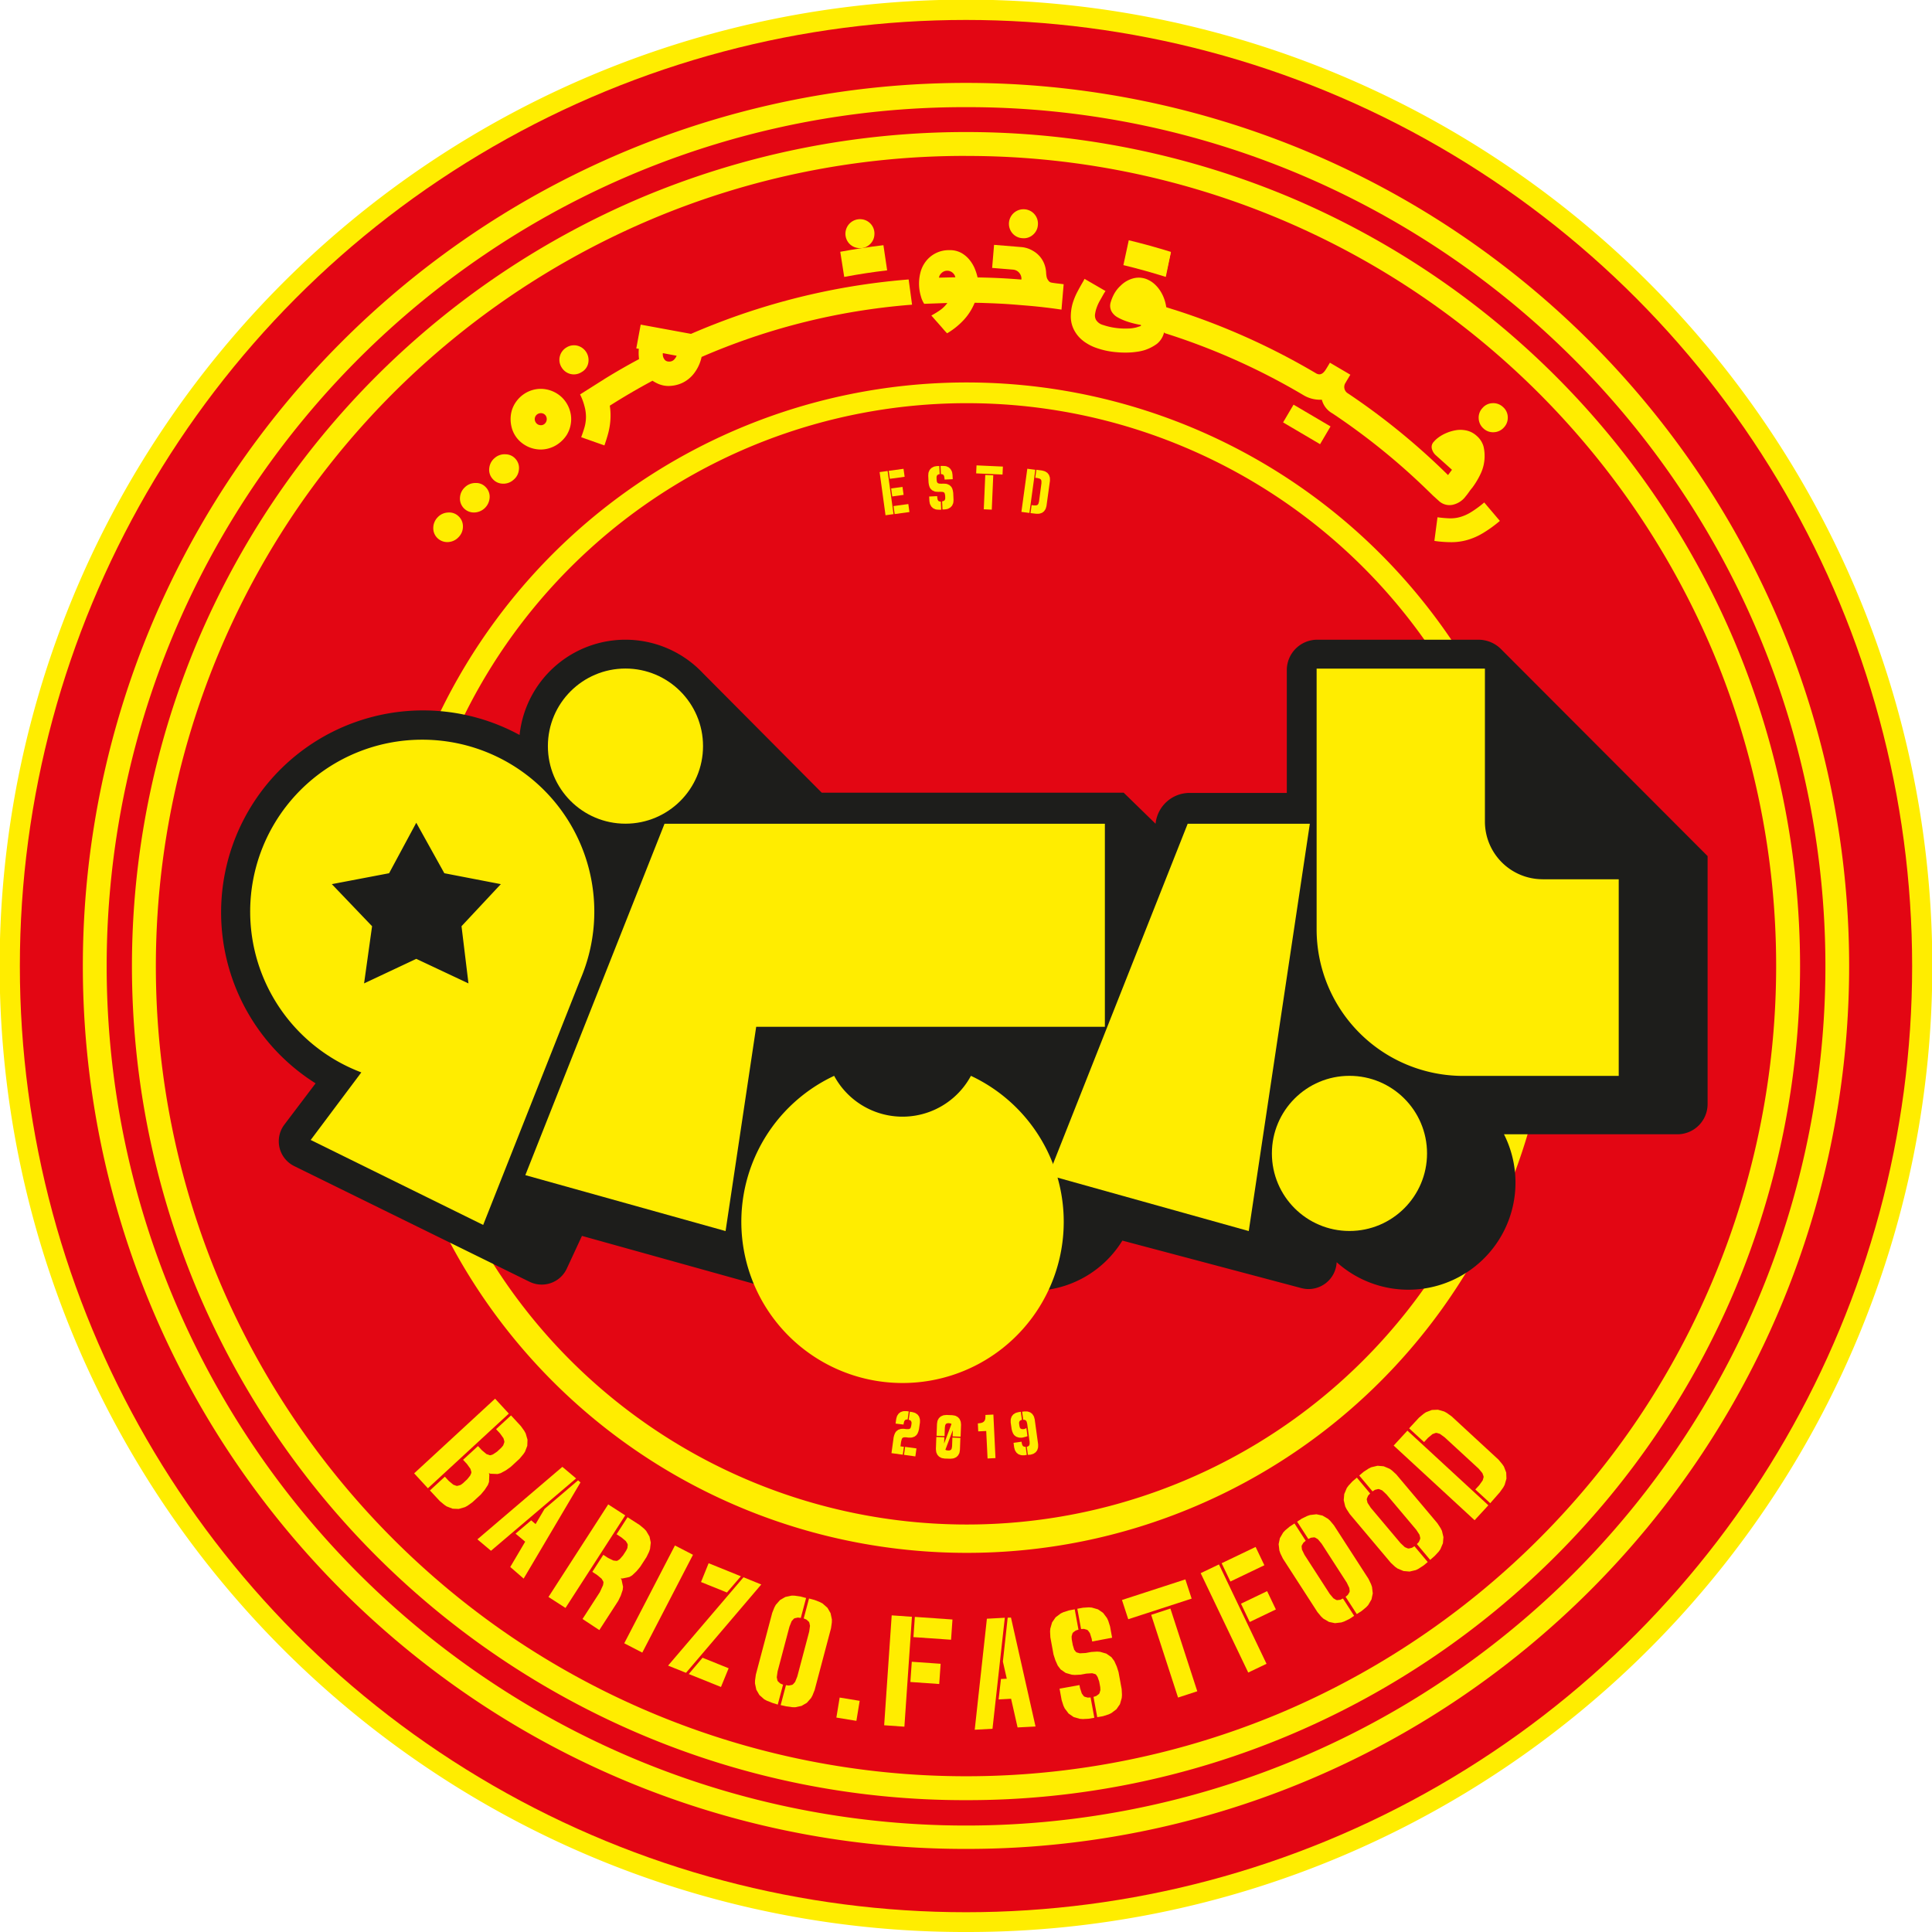 <svg xmlns="http://www.w3.org/2000/svg" width="160.72" height="160.72" viewBox="0 0 160.72 160.72">
  <g id="barizo-_new" data-name="barizo- new" transform="translate(-307.8 -298.2)">
    <g id="Group_49" data-name="Group 49" transform="translate(307.8 298.2)">
      <circle id="Ellipse_1" data-name="Ellipse 1" cx="78.708" cy="78.708" r="78.708" transform="translate(1.652 1.658)" fill="#e30613"/>
      <path id="Path_17712" data-name="Path 17712" d="M388.16,458.92a80.006,80.006,0,0,1-44.932-13.727,80.585,80.585,0,0,1-29.112-35.354,80.258,80.258,0,0,1,7.41-76.211,80.585,80.585,0,0,1,35.354-29.112,80.257,80.257,0,0,1,76.211,7.41A80.585,80.585,0,0,1,462.2,347.281a80.258,80.258,0,0,1-7.41,76.211A80.585,80.585,0,0,1,419.44,452.6,79.831,79.831,0,0,1,388.16,458.92Zm0-157.416a76.664,76.664,0,0,0-43.081,13.161,77.282,77.282,0,0,0-27.925,33.9,76.934,76.934,0,0,0,7.106,73.074,77.315,77.315,0,0,0,33.9,27.919,76.934,76.934,0,0,0,73.074-7.106,77.314,77.314,0,0,0,27.919-33.9,76.934,76.934,0,0,0-7.106-73.074,77.314,77.314,0,0,0-33.9-27.919A76.5,76.5,0,0,0,388.16,301.5Z" transform="translate(-307.8 -298.2)" fill="#ffed00"/>
    </g>
    <g id="Group_50" data-name="Group 50" transform="translate(309.452 299.859)">
      <circle id="Ellipse_2" data-name="Ellipse 2" cx="78.708" cy="78.708" r="78.708" transform="translate(0 0)" fill="#e30613"/>
    </g>
    <g id="Group_51" data-name="Group 51" transform="translate(339.347 329.753)">
      <path id="Path_17713" data-name="Path 17713" d="M864.513,903.827a48.682,48.682,0,1,1,19-3.839A48.487,48.487,0,0,1,864.513,903.827Zm0-95.64a46.641,46.641,0,1,0,18.224,3.677A46.513,46.513,0,0,0,864.513,808.188Z" transform="translate(-815.7 -806.2)" fill="#ffed00"/>
    </g>
    <g id="Group_67" data-name="Group 67" transform="translate(342.253 414.554)">
      <g id="Group_52" data-name="Group 52" transform="translate(0)">
        <path id="Path_17714" data-name="Path 17714" d="M862.5,2177.711l6.733-6.211,1.143,1.242-6.733,6.211Zm1.311,1.422,1.242-1.143.329.354.373.311.255.093.087.006.261-.074.2-.143.354-.329.248-.311.093-.211.006-.087-.075-.261-.286-.4-.329-.354,1.242-1.143.329.354.373.311.255.093.087.006.2-.068.342-.23.354-.329.155-.186.093-.255.006-.087-.075-.261-.286-.4-.329-.354,1.242-1.143.82.888.286.4.118.217.149.516-.019.509-.193.5-.137.2-.311.373-.733.677-.4.286-.435.236-.261.074-.6-.025-.124-.05.037.13-.025.6-.093.255-.273.416-.311.373-.708.652-.4.286-.217.118-.516.149-.509-.019-.5-.193-.2-.137-.373-.311Z" transform="translate(-862.5 -2171.5)" fill="#ffed00"/>
      </g>
      <g id="Group_53" data-name="Group 53" transform="translate(5.261 5.671)">
        <path id="Path_17715" data-name="Path 17715" d="M947.2,2268.831l7.068-6.031,1.143.963-7.081,6.019Zm2.733,2.3,1.242-2.105-.8-.671,1.3-1.105.366.311.745-1.261,2.789-2.379.2.174-4.727,8Z" transform="translate(-947.2 -2262.8)" fill="#ffed00"/>
      </g>
      <g id="Group_54" data-name="Group 54" transform="translate(11.174 8.795)">
        <path id="Path_17716" data-name="Path 17716" d="M1042.4,2320.8l4.969-7.7,1.416.913-4.969,7.7Zm2.832,1.832,1.441-2.23.267-.584.037-.224-.019-.081-.137-.23-.373-.311-.4-.261.913-1.416.4.261.435.211.267.031.081-.019.18-.118.273-.311.261-.4.106-.217.031-.267-.019-.081-.137-.23-.373-.311-.4-.261.913-1.416,1.012.652.373.311.168.18.273.466.106.5-.062.534-.081.236-.211.435-.522.807-.311.373-.36.342-.23.136-.584.125-.137-.012.068.118.124.584-.031.267-.161.472-.211.435-1.571,2.428Z" transform="translate(-1042.4 -2313.1)" fill="#ffed00"/>
      </g>
      <g id="Group_55" data-name="Group 55" transform="translate(17.478 12.211)">
        <path id="Path_17717" data-name="Path 17717" d="M1143.9,2376.237l4.217-8.137,1.5.776-4.217,8.137Z" transform="translate(-1143.9 -2368.1)" fill="#ffed00"/>
      </g>
      <g id="Group_56" data-name="Group 56" transform="translate(21.124 13.683)">
        <path id="Path_17718" data-name="Path 17718" d="M1202.6,2400.322l6.273-7.348,1.478.6-6.261,7.348Zm1.72.7,1.149-1.354,2.168.876L1207,2402.1Zm1.019-7.652.634-1.565,2.683,1.087-1.161,1.348Z" transform="translate(-1202.6 -2391.8)" fill="#ffed00"/>
      </g>
      <g id="Group_57" data-name="Group 57" transform="translate(28.348 16.379)">
        <path id="Path_17719" data-name="Path 17719" d="M1320.341,2444.125l-.453-.18-.217-.118-.4-.354-.255-.441-.112-.528.006-.249.068-.485,1.36-5.13.18-.453.118-.217.354-.4.441-.255.528-.112.248.006.484.069.466.124-.441,1.658-.242-.031-.267.056-.075.043-.18.205-.18.453-.988,3.727-.068.484.056.267.043.075.2.18.224.093-.441,1.658Zm.7.186.441-1.658.242.031.267-.056.075-.043.18-.205.18-.453.988-3.727.068-.484-.056-.267-.043-.075-.2-.18-.224-.093.441-1.658.466.124.453.18.217.118.4.354.255.441.112.528-.006.249-.068.484-1.36,5.131-.18.453-.118.218-.354.4-.441.255-.528.112-.248-.006-.484-.068Z" transform="translate(-1318.9 -2435.2)" fill="#ffed00"/>
      </g>
      <g id="Group_58" data-name="Group 58" transform="translate(35.124 24.863)">
        <path id="Path_17720" data-name="Path 17720" d="M1428,2573.465l.273-1.665,1.665.273-.273,1.665Z" transform="translate(-1428 -2571.8)" fill="#ffed00"/>
      </g>
      <g id="Group_59" data-name="Group 59" transform="translate(39.099 18.025)">
        <path id="Path_17721" data-name="Path 17721" d="M1492,2470.843l.627-9.143,1.683.118-.627,9.143Zm2.18-3.6.118-1.683,2.4.168-.118,1.683Zm.255-3.733.118-1.683,3.13.218-.118,1.683Z" transform="translate(-1492 -2461.7)" fill="#ffed00"/>
      </g>
      <g id="Group_60" data-name="Group 60" transform="translate(46.633 18.205)">
        <path id="Path_17722" data-name="Path 17722" d="M1613.3,2473.936l1.012-9.236,1.491-.081-1.025,9.236Zm3.565-.192-.54-2.385-1.037.056.193-1.7.484-.025-.323-1.428.4-3.646.273-.012,2.043,9.062Z" transform="translate(-1613.3 -2464.6)" fill="#ffed00"/>
      </g>
      <g id="Group_61" data-name="Group 61" transform="translate(52.894 17.36)">
        <path id="Path_17723" data-name="Path 17723" d="M1718.031,2460.137l-.311-1.689.23-.075.217-.161.05-.068.075-.261-.012-.242-.087-.472-.13-.373-.124-.192-.068-.05-.261-.074-.484.031-.472.087-.484.025-.249-.019-.515-.149-.422-.292-.242-.323-.2-.453-.149-.466-.261-1.422-.025-.484.019-.249.149-.515.292-.422.428-.323.224-.105.466-.149.472-.087.311,1.689-.23.074-.217.162-.05.068-.074.261.012.242.087.472.118.391.137.174.068.05.261.074.484-.025.472-.087.484-.031.248.019.516.149.422.292.242.323.205.454.149.466.261,1.422.025.484-.019.249-.149.516-.292.422-.428.323-.224.106-.466.149Zm-.714.13-.484.025-.248-.019-.516-.149-.422-.292-.323-.428-.106-.224-.149-.466-.174-.95,1.658-.3.043.236.149.466.161.217.068.05.261.074.242-.012.311,1.689Zm.292-6.429-.043-.236-.149-.466-.161-.218-.068-.05-.261-.075-.242.012-.311-1.689.472-.087.484-.031.249.019.516.149.422.292.323.429.105.224.149.466.174.95Z" transform="translate(-1714.1 -2451)" fill="#ffed00"/>
      </g>
      <g id="Group_62" data-name="Group 62" transform="translate(58.882 15.031)">
        <path id="Path_17724" data-name="Path 17724" d="M1811.022,2416.816l-.522-1.6,5.273-1.714.522,1.6Zm4.143,6.516-2.236-6.882,1.6-.522,2.236,6.882Z" transform="translate(-1810.5 -2413.5)" fill="#ffed00"/>
      </g>
      <g id="Group_63" data-name="Group 63" transform="translate(65.428 12.335)">
        <path id="Path_17725" data-name="Path 17725" d="M1919.857,2380.547l-3.956-8.267,1.522-.727,3.956,8.267Zm-1.484-7.572-.727-1.522,2.826-1.354.727,1.522Zm1.609,3.366-.727-1.522,2.174-1.043.727,1.522Z" transform="translate(-1915.9 -2370.1)" fill="#ffed00"/>
      </g>
      <g id="Group_64" data-name="Group 64" transform="translate(71.913 9.621)">
        <path id="Path_17726" data-name="Path 17726" d="M2026.194,2335.1l-.435.211-.236.081-.534.062-.5-.105-.466-.273-.18-.168-.311-.373-2.876-4.453-.211-.435-.081-.236-.062-.534.105-.5.273-.466.168-.18.373-.311.4-.261.932,1.441-.186.155-.137.23-.019.081.031.267.211.435,2.093,3.242.311.373.23.136.081.019.267-.031.217-.106.932,1.441Zm.609-.4-.932-1.441.186-.155.137-.23.019-.081-.031-.267-.211-.441-2.093-3.242-.311-.373-.23-.136-.081-.019-.267.031-.217.105-.932-1.441.4-.261.435-.211.236-.081.534-.062.5.106.466.273.18.168.311.373,2.876,4.454.211.441.081.236.062.534-.106.5-.273.466-.168.18-.373.311Z" transform="translate(-2020.3 -2326.4)" fill="#ffed00"/>
      </g>
      <g id="Group_65" data-name="Group 65" transform="translate(77.335 5.578)">
        <path id="Path_17727" data-name="Path 17727" d="M2114.233,2269.6l-.41.267-.224.112-.522.124-.509-.043-.5-.211-.2-.143-.354-.329-3.416-4.056-.267-.41-.112-.224-.124-.522.043-.509.211-.5.143-.2.329-.354.366-.311,1.105,1.317-.168.18-.105.249-.006.087.062.261.267.41,2.484,2.95.354.329.249.106.087.006.261-.062.2-.13,1.106,1.317Zm.553-.466-1.105-1.317.167-.18.106-.248.006-.087-.062-.261-.267-.41-2.484-2.95-.354-.329-.249-.105-.087-.006-.261.062-.205.13-1.106-1.317.366-.311.41-.267.224-.112.521-.124.51.043.5.211.2.143.354.329,3.416,4.056.267.41.112.223.124.522-.043.509-.211.5-.143.2-.329.354Z" transform="translate(-2107.6 -2261.3)" fill="#ffed00"/>
      </g>
      <g id="Group_66" data-name="Group 66" transform="translate(81.484 0.925)">
        <path id="Path_17728" data-name="Path 17728" d="M2181.133,2195.586l-6.733-6.211,1.143-1.242,6.733,6.211Zm1.3-1.416-1.242-1.143.329-.354.286-.4.075-.261-.006-.087-.093-.255-.311-.373-2.838-2.615-.4-.286-.261-.074-.087.006-.255.093-.373.31-.329.354-1.242-1.143.82-.888.373-.311.2-.137.5-.193.509-.019.516.149.217.118.4.286,3.9,3.6.311.373.137.2.193.5.019.509-.149.516-.118.217-.286.4Z" transform="translate(-2174.4 -2186.4)" fill="#ffed00"/>
      </g>
    </g>
    <g id="Group_72" data-name="Group 72" transform="translate(380.974 336.914)">
      <g id="Group_68" data-name="Group 68" transform="translate(0 0.286)">
        <path id="Path_17729" data-name="Path 17729" d="M1486.391,929.963l-.491-3.59.665-.093.491,3.59Zm.36-3.031-.093-.665,1.23-.168.093.665Zm.2,1.466-.093-.665.944-.13.093.665Zm.2,1.466-.093-.665,1.23-.168.093.665Z" transform="translate(-1485.9 -926.1)" fill="#ffed00"/>
      </g>
      <g id="Group_69" data-name="Group 69" transform="translate(4.05 0.043)">
        <path id="Path_17730" data-name="Path 17730" d="M1552.28,925.827l-.031-.677.093-.019.093-.05.025-.025.043-.1.006-.093-.006-.193-.031-.155-.037-.081-.025-.025-.1-.043-.193-.012-.193.006-.193-.012-.1-.019-.193-.087-.149-.137-.081-.137-.056-.186-.031-.193-.025-.571.012-.193.019-.1.087-.193.137-.149.186-.106.093-.031.193-.031.193-.006.031.677-.093.019-.093.05-.025.025-.044.1-.006.093.006.193.025.162.043.075.025.025.1.043.193.012.192-.006.193.012.1.019.193.087.149.137.081.137.056.186.031.193.025.571-.012.193-.019.1-.087.193-.137.149-.186.106-.093.031-.193.031Zm-.286.019-.193-.012-.1-.019-.193-.087-.149-.137-.106-.186-.031-.093-.031-.186-.019-.379.665-.031.006.093.031.193.05.093.025.025.1.043.093.006.031.677Zm.46-2.509-.006-.093-.031-.193-.05-.093-.025-.025-.1-.043-.093-.006-.031-.677.193-.006.193.012.1.019.192.087.149.137.106.186.031.093.031.193.019.379Z" transform="translate(-1551.1 -922.2)" fill="#ffed00"/>
      </g>
      <g id="Group_70" data-name="Group 70" transform="translate(8.031 0)">
        <path id="Path_17731" data-name="Path 17731" d="M1615.2,922.165l.031-.665,2.193.1-.031.665Zm.634,2.988.124-2.857.665.031-.124,2.857Z" transform="translate(-1615.2 -921.5)" fill="#ffed00"/>
      </g>
      <g id="Group_71" data-name="Group 71" transform="translate(11.795 0.28)">
        <path id="Path_17732" data-name="Path 17732" d="M1675.8,929.59l.491-3.59.665.087-.491,3.59Zm.758.1.093-.665.186.025h.193l.1-.037.025-.019.062-.087.05-.186.2-1.516v-.193l-.037-.1-.019-.025-.087-.062-.186-.05-.186-.025.093-.665.472.062.186.05.093.037.174.118.124.161.068.2.012.1v.193l-.286,2.081-.05.186-.037.093-.118.174-.161.124-.2.068-.1.012h-.193Z" transform="translate(-1675.8 -926)" fill="#ffed00"/>
      </g>
    </g>
    <g id="Group_77" data-name="Group 77" transform="translate(381.961 415.585)">
      <g id="Group_73" data-name="Group 73" transform="translate(0)">
        <path id="Path_17733" data-name="Path 17733" d="M1501.8,2191.6l.18-1.323.05-.186.075-.18.093-.13.162-.124.2-.068.1-.012h.193l.186.025h.193l.1-.037.025-.019.044-.074.043-.155.025-.186v-.093l-.037-.1-.019-.025-.087-.062-.093-.025.093-.671.186.025.186.05.093.037.174.118.124.161.068.205.012.1v.193l-.081.565-.05.186-.074.18-.093.13-.161.124-.205.068-.1.012h-.193l-.186-.025h-.192l-.1.037-.025.019-.05.074-.062.242-.05.379.286.037-.093.658Zm.342-2.459.05-.379.05-.187.037-.093.118-.174.161-.124.2-.068.1-.012h.193l.186.025-.093.671h-.093l-.1.037-.025.019-.062.087-.05.186-.012.093Zm.7,2.6.093-.665.944.131-.093.665Z" transform="translate(-1501.8 -2188.1)" fill="#ffed00"/>
      </g>
      <g id="Group_74" data-name="Group 74" transform="translate(3.696 0.323)">
        <path id="Path_17734" data-name="Path 17734" d="M1562.033,2196.927l-.193-.031-.093-.025-.186-.106-.137-.149-.087-.192-.019-.1-.019-.192.037-1,.665.025-.019.522.615-1.627-.068-.043-.093-.019-.093-.006-.093.006-.1.043-.025.025-.05.093-.031.193-.025.714-.665-.025.037-1,.031-.193.025-.093.106-.186.149-.136.193-.087.093-.019.192-.019.478.019.193.031.093.025.186.106.136.149.087.193.019.093.019.192-.037,1-.665-.025.019-.521-.621,1.633.074.037.093.019.093.006.093-.006.1-.044.025-.025.05-.093.031-.193.025-.714.665.025-.037,1-.031.193-.025.093-.106.186-.149.137-.193.087-.093.019-.192.019Z" transform="translate(-1561.3 -2193.3)" fill="#ffed00"/>
      </g>
      <g id="Group_75" data-name="Group 75" transform="translate(7.186 0.292)">
        <path id="Path_17735" data-name="Path 17735" d="M1618.307,2196.452l-.112-2.286-.665.031-.031-.665.093-.006.186-.031.093-.031.093-.05.093-.1.044-.1.019-.1.012-.192-.006-.093.665-.031.174,3.621Z" transform="translate(-1617.5 -2192.8)" fill="#ffed00"/>
      </g>
      <g id="Group_76" data-name="Group 76" transform="translate(9.913 0.031)">
        <path id="Path_17736" data-name="Path 17736" d="M1662.356,2190.78h-.193l-.1-.012-.2-.068-.161-.124-.093-.13-.075-.18-.05-.186-.081-.565v-.193l.012-.1.068-.2.124-.162.174-.118.093-.037.186-.05.186-.025.093.671-.093.025-.087.062-.019.025-.037.1v.093l.025.186.037.155.05.068.025.019.1.037h.143l.136-.037.087-.062.093.683-.093.037-.186.05Zm.2,1.466h-.193l-.1-.012-.205-.068-.161-.124-.118-.174-.037-.093-.05-.186-.05-.379.665-.093.012.093.05.187.062.087.025.019.1.037h.093l.093.671Zm.279-.037-.093-.671.093-.025.087-.062.019-.025.037-.1v-.193l-.2-1.509-.05-.186-.062-.087-.025-.019-.1-.037h-.093l-.093-.671.186-.025h.193l.1.012.2.068.162.124.118.174.037.093.05.186.286,2.081v.193l-.012.1-.068.205-.124.161-.174.118-.093.037-.186.05Z" transform="translate(-1661.4 -2188.6)" fill="#ffed00"/>
      </g>
    </g>
    <g id="Group_79" data-name="Group 79" transform="translate(326.222 351.417)">
      <g id="Group_78" data-name="Group 78" transform="translate(0 0)">
        <path id="Path_17737" data-name="Path 17737" d="M710.847,1155.783a2.655,2.655,0,0,0-1.888-.783h-13.4a2.533,2.533,0,0,0-2.534,2.534v10.211H684.94a2.846,2.846,0,0,0-2.832,2.565h0l-2.652-2.584H654.338l-9.876-9.932h0a8.854,8.854,0,0,0-15.261,5.13,16.8,16.8,0,0,0-16.969,28.981l-2.6,3.435a2.3,2.3,0,0,0,.82,3.447l19.571,9.621a2.3,2.3,0,0,0,3.106-1.093l1.261-2.72,16.149,4.5a2.329,2.329,0,0,0,2.876-1.627l.335-1.2a8.768,8.768,0,0,0,12.317.7,8.769,8.769,0,0,0,13.279-1.981l14.839,3.938h0a2.458,2.458,0,0,0,.646.093,2.344,2.344,0,0,0,2.342-2.236,8.912,8.912,0,0,0,13.919-10.64h14.422a2.513,2.513,0,0,0,2.516-2.516v-20.627Z" transform="translate(-604.4 -1155)" fill="#1d1d1b"/>
      </g>
    </g>
    <g id="Group_80" data-name="Group 80" transform="translate(318.775 309.182)">
      <path id="Path_17738" data-name="Path 17738" d="M553.885,613.77a68.886,68.886,0,0,1-27.006-5.453,69.567,69.567,0,0,1-36.925-36.925,69.6,69.6,0,0,1,0-54.012,69.567,69.567,0,0,1,36.925-36.925,69.6,69.6,0,0,1,54.012,0,69.568,69.568,0,0,1,36.925,36.925,69.6,69.6,0,0,1,0,54.012,69.568,69.568,0,0,1-36.925,36.925A68.887,68.887,0,0,1,553.885,613.77Zm0-136.782a66.969,66.969,0,0,0-26.236,5.3A67.652,67.652,0,0,0,498,506.7a67.51,67.51,0,0,0-6.211,63.919A67.654,67.654,0,0,0,516.2,600.273a67.51,67.51,0,0,0,63.919,6.211,67.654,67.654,0,0,0,29.652-24.416,67.51,67.51,0,0,0,6.211-63.919A67.653,67.653,0,0,0,591.568,488.5a67.126,67.126,0,0,0-37.683-11.509Z" transform="translate(-484.5 -475)" fill="#ffed00"/>
    </g>
    <g id="Group_81" data-name="Group 81" transform="translate(314.719 305.126)">
      <path id="Path_17739" data-name="Path 17739" d="M492.641,556.582a73.135,73.135,0,0,1-41.062-12.54A73.883,73.883,0,0,1,431.74,524.2a73.365,73.365,0,0,1,0-82.124,73.884,73.884,0,0,1,19.838-19.838,73.365,73.365,0,0,1,82.124,0,73.883,73.883,0,0,1,19.839,19.838,73.365,73.365,0,0,1,0,82.124A73.883,73.883,0,0,1,533.7,544.042a73.134,73.134,0,0,1-41.062,12.54Zm0-144.894a71.08,71.08,0,0,0-39.95,12.2A71.712,71.712,0,0,0,426.8,455.334a71.34,71.34,0,0,0,6.59,67.764,71.713,71.713,0,0,0,31.441,25.894,71.339,71.339,0,0,0,67.764-6.59,71.713,71.713,0,0,0,25.894-31.441A71.339,71.339,0,0,0,551.9,443.2,71.714,71.714,0,0,0,520.454,417.3,70.991,70.991,0,0,0,492.641,411.688Z" transform="translate(-419.2 -409.7)" fill="#ffed00"/>
    </g>
    <g id="Group_89" data-name="Group 89" transform="translate(328.626 353.815)">
      <g id="Group_82" data-name="Group 82" transform="translate(24.752 0)">
        <circle id="Ellipse_3" data-name="Ellipse 3" cx="6.453" cy="6.453" r="6.453" fill="#ffed00"/>
      </g>
      <g id="Group_83" data-name="Group 83" transform="translate(42.112 33.882)">
        <path id="Path_17740" data-name="Path 17740" d="M1338.932,1739.1a6.463,6.463,0,0,1-11.379,0,13.41,13.41,0,1,0,11.379,0Z" transform="translate(-1321.1 -1739.1)" fill="#ffed00"/>
      </g>
      <g id="Group_84" data-name="Group 84" transform="translate(88.702 0.006)">
        <path id="Path_17741" data-name="Path 17741" d="M2090,1211.222a4.8,4.8,0,0,1-4.8-4.8V1193.7h-14v21.714h0a12.192,12.192,0,0,0,12.193,12.168h12.938v-16.354H2090Z" transform="translate(-2071.2 -1193.7)" fill="#ffed00"/>
      </g>
      <g id="Group_85" data-name="Group 85" transform="translate(66.404 12.913)">
        <path id="Path_17742" data-name="Path 17742" d="M1733.933,1401.5l-5.081,33.882-16.652-4.652,11.571-29.23Z" transform="translate(-1712.2 -1401.5)" fill="#ffed00"/>
      </g>
      <g id="Group_86" data-name="Group 86" transform="translate(22.876 12.913)">
        <path id="Path_17743" data-name="Path 17743" d="M1059.611,1401.5h-36.633l-11.578,29.23,16.658,4.652,2.547-16.994h29.006Z" transform="translate(-1011.4 -1401.5)" fill="#ffed00"/>
      </g>
      <g id="Group_87" data-name="Group 87" transform="translate(84.981 33.882)">
        <circle id="Ellipse_4" data-name="Ellipse 4" cx="6.453" cy="6.453" r="6.453" fill="#ffed00"/>
      </g>
      <g id="Group_88" data-name="Group 88" transform="translate(0 5.919)">
        <path id="Path_17744" data-name="Path 17744" d="M657.4,1288.9a14.3,14.3,0,0,0-5.068,27.677l-4.211,5.621,14.348,7.068,8.1-20.46A14.3,14.3,0,0,0,657.4,1288.9Zm3.267,15.516.578,4.758-4.342-2.043-4.342,2.043.665-4.758-3.348-3.5,4.764-.907,2.261-4.2,2.335,4.2,4.7.907Z" transform="translate(-643.1 -1288.9)" fill="#ffed00"/>
      </g>
    </g>
    <g id="Group_108" data-name="Group 108" transform="translate(343.843 315.604)">
      <g id="Group_92" data-name="Group 92" transform="translate(40.409 0)">
        <g id="Group_90" data-name="Group 90" transform="translate(7.479)">
          <path id="Path_17745" data-name="Path 17745" d="M1660.224,580.816a1.143,1.143,0,0,0,.876-.279,1.165,1.165,0,0,0,.416-.832,1.191,1.191,0,0,0-1.1-1.292,1.212,1.212,0,0,0-1.031,1.981A1.174,1.174,0,0,0,1660.224,580.816Z" transform="translate(-1659.106 -578.406)" fill="#ffed00"/>
        </g>
        <g id="Group_91" data-name="Group 91" transform="translate(0 2.962)">
          <path id="Path_17746" data-name="Path 17746" d="M1550.541,631.491c.062-.739.149-1.739.18-2.112-.342-.05-.652-.068-1.025-.137a.387.387,0,0,1-.255-.186.668.668,0,0,1-.137-.292,2.254,2.254,0,0,1-.043-.379,2.411,2.411,0,0,0-.118-.6,2.124,2.124,0,0,0-.969-1.18,2.229,2.229,0,0,0-.975-.317l-2.267-.186-.161,1.919,1.739.143a.767.767,0,0,1,.342.112.707.707,0,0,1,.217.211.736.736,0,0,1,.137.5h-.043c-.994-.081-1.994-.137-2.994-.161-.2-.006-.4-.012-.609-.012a4.138,4.138,0,0,0-.211-.677,2.929,2.929,0,0,0-.447-.77,2.353,2.353,0,0,0-.708-.6,1.991,1.991,0,0,0-1.006-.224,2.4,2.4,0,0,0-1.963.975,2.548,2.548,0,0,0-.422.9,3.713,3.713,0,0,0,.043,1.969,2.151,2.151,0,0,0,.273.621l1.925-.068a2.541,2.541,0,0,1-.609.6,7.407,7.407,0,0,1-.72.441c.087.1.186.211.292.335s.224.248.342.385.236.267.348.4.224.255.329.36a6.121,6.121,0,0,0,1.441-1.174,4.768,4.768,0,0,0,.851-1.366c.267.006.534.006.795.019.807.025,1.615.062,2.416.124l1.137.093C1548.628,631.237,1549.584,631.349,1550.541,631.491Zm-9.522-3.236a.674.674,0,0,1,.491.193.652.652,0,0,1,.2.354c-.453.006-.907.019-1.36.031a.615.615,0,0,1,.2-.373A.663.663,0,0,1,1541.019,628.255Z" transform="translate(-1538.689 -626.1)" fill="#ffed00"/>
        </g>
      </g>
      <g id="Group_93" data-name="Group 93" transform="translate(0 25.226)">
        <path id="Path_17747" data-name="Path 17747" d="M890.2,984.857a1.132,1.132,0,0,1,.367.851,1.234,1.234,0,0,1-.354.882,1.271,1.271,0,0,1-.87.416,1.166,1.166,0,0,1-.876-.311,1.132,1.132,0,0,1-.366-.851,1.274,1.274,0,0,1,.36-.894,1.243,1.243,0,0,1,.857-.4A1.11,1.11,0,0,1,890.2,984.857Z" transform="translate(-888.1 -984.543)" fill="#ffed00"/>
      </g>
      <g id="Group_94" data-name="Group 94" transform="translate(2.221 22.775)">
        <path id="Path_17748" data-name="Path 17748" d="M926.017,945.441a1.125,1.125,0,0,1,.317.87,1.319,1.319,0,0,1-1.3,1.23,1.159,1.159,0,0,1-1.168-1.23,1.264,1.264,0,0,1,.41-.87,1.245,1.245,0,0,1,.882-.354A1.083,1.083,0,0,1,926.017,945.441Z" transform="translate(-923.866 -945.086)" fill="#ffed00"/>
      </g>
      <g id="Group_95" data-name="Group 95" transform="translate(4.65 20.382)">
        <path id="Path_17749" data-name="Path 17749" d="M965.172,906.97a1.123,1.123,0,0,1,.267.888,1.234,1.234,0,0,1-.453.839,1.25,1.25,0,0,1-.913.317,1.137,1.137,0,0,1-.832-.41,1.124,1.124,0,0,1-.267-.888,1.255,1.255,0,0,1,.46-.845,1.237,1.237,0,0,1,.9-.3A1.112,1.112,0,0,1,965.172,906.97Z" transform="translate(-962.965 -906.565)" fill="#ffed00"/>
      </g>
      <g id="Group_96" data-name="Group 96" transform="translate(6.429 14.944)">
        <path id="Path_17750" data-name="Path 17750" d="M995.6,823.56a2.52,2.52,0,0,1-.919.422,2.4,2.4,0,0,1-.963.031,2.471,2.471,0,0,1-.907-.335,2.433,2.433,0,0,1-.733-.671,2.409,2.409,0,0,1-.4-.913,2.717,2.717,0,0,1-.031-.975,2.393,2.393,0,0,1,.335-.907,2.593,2.593,0,0,1,.689-.739,2.542,2.542,0,0,1,.907-.41,2.426,2.426,0,0,1,.969-.025,2.555,2.555,0,0,1,.907.342,2.434,2.434,0,0,1,.727.677,2.543,2.543,0,0,1,.41.907,2.4,2.4,0,0,1,.031.963,2.473,2.473,0,0,1-.335.907A2.709,2.709,0,0,1,995.6,823.56Zm-1.758-2.447a.5.5,0,0,0-.211.329.506.506,0,0,0,.093.373.479.479,0,0,0,.317.2.463.463,0,0,0,.385-.087.526.526,0,0,0,.112-.7.474.474,0,0,0-.329-.2A.524.524,0,0,0,993.842,821.113Z" transform="translate(-991.613 -819.001)" fill="#ffed00"/>
      </g>
      <g id="Group_97" data-name="Group 97" transform="translate(83.279 24.397)">
        <path id="Path_17751" data-name="Path 17751" d="M2229.161,972.43c.354.05.677.075.963.087a2.964,2.964,0,0,0,.87-.093,3.611,3.611,0,0,0,.925-.4,8.838,8.838,0,0,0,1.13-.826l1.3,1.534a10.552,10.552,0,0,1-1.453,1.043,5.325,5.325,0,0,1-1.292.553,4.765,4.765,0,0,1-1.292.174,9.617,9.617,0,0,1-1.41-.106Z" transform="translate(-2228.9 -971.2)" fill="#ffed00"/>
      </g>
      <g id="Group_98" data-name="Group 98" transform="translate(12.211 5.844)">
        <path id="Path_17752" data-name="Path 17752" d="M1112.035,672.5a56.606,56.606,0,0,0-16.093,3.7c-.677.261-1.348.54-2.012.826l-4.186-.77-.366,1.981.211.031a4.044,4.044,0,0,0,.019.857h0c-.988.528-1.963,1.087-2.913,1.677h0l-.062.044c-.292.18-.584.366-.87.547l-1.062.671a4.92,4.92,0,0,1,.379,1.025,3.31,3.31,0,0,1,.112.888,3.216,3.216,0,0,1-.118.807q-.112.391-.28.839l1.932.683c.112-.317.205-.615.286-.9a5.947,5.947,0,0,0,.174-.839,5.429,5.429,0,0,0,.05-.839,4.925,4.925,0,0,0-.062-.727c1.155-.733,2.342-1.429,3.553-2.075a3.262,3.262,0,0,0,.5.267,2.2,2.2,0,0,0,.8.168,3,3,0,0,0,.565-.056,2.761,2.761,0,0,0,.584-.186,2.671,2.671,0,0,0,1-.8,3.391,3.391,0,0,0,.634-1.373q.941-.41,1.9-.783a54.547,54.547,0,0,1,15.609-3.565Zm-19.547,6.7a.561.561,0,0,1-.416.13.489.489,0,0,1-.174-.037.393.393,0,0,1-.186-.155.641.641,0,0,1-.112-.248.737.737,0,0,1-.012-.261l1.149.217A1.066,1.066,0,0,1,1092.489,679.2Z" transform="translate(-1084.7 -672.5)" fill="#ffed00"/>
      </g>
      <g id="Group_103" data-name="Group 103" transform="translate(53.025 2.831)">
        <g id="Group_99" data-name="Group 99" transform="translate(4.469 0)">
          <rect id="Rectangle_16" data-name="Rectangle 16" width="1.714" height="3.571" transform="translate(0 1.674) rotate(-77.537)" fill="#ffed00"/>
        </g>
        <g id="Group_100" data-name="Group 100" transform="translate(17.67 13.427)">
          <rect id="Rectangle_17" data-name="Rectangle 17" width="1.714" height="3.571" transform="translate(0 1.477) rotate(-59.504)" fill="#ffed00"/>
        </g>
        <g id="Group_101" data-name="Group 101" transform="translate(33.936 13.303)">
          <path id="Path_17753" data-name="Path 17753" d="M2290.591,839.311a1.14,1.14,0,0,0-.4-.826,1.165,1.165,0,0,0-.876-.317,1.139,1.139,0,0,0-.826.4,1.164,1.164,0,0,0-.317.876,1.182,1.182,0,0,0,.41.839,1.15,1.15,0,0,0,.863.3,1.183,1.183,0,0,0,.838-.41A1.169,1.169,0,0,0,2290.591,839.311Z" transform="translate(-2288.166 -838.166)" fill="#ffed00"/>
        </g>
        <g id="Group_102" data-name="Group 102" transform="translate(0 2.858)">
          <path id="Path_17754" data-name="Path 17754" d="M1775.564,683.157a1.859,1.859,0,0,0-.783-.422,2.328,2.328,0,0,0-.851-.05,3.515,3.515,0,0,0-.981.292,3,3,0,0,0-.82.547l-.112.124a.617.617,0,0,0-.168.6,1.09,1.09,0,0,0,.342.547l1.329,1.193c-.087.118-.248.335-.329.441a57.057,57.057,0,0,0-8.317-6.789c-.012-.006-.019-.012-.031-.019a.619.619,0,0,1-.168-.882c.093-.168.391-.658.391-.658l-1.7-1s-.28.484-.4.652c-.143.193-.379.453-.758.23-.012-.006-.019-.012-.031-.019a57.456,57.456,0,0,0-11.714-5.255h-.006l-.708-.224.012.068h0a3.493,3.493,0,0,0-.155-.683,3.168,3.168,0,0,0-.3-.658,2.835,2.835,0,0,0-.447-.571,2.2,2.2,0,0,0-.578-.416,1.8,1.8,0,0,0-1.186-.161,2.309,2.309,0,0,0-1.13.621,2.664,2.664,0,0,0-.615.82,3.575,3.575,0,0,0-.217.553.981.981,0,0,0,.112.851,1.289,1.289,0,0,0,.466.422,4.263,4.263,0,0,0,.658.3,6.754,6.754,0,0,0,.7.211c.224.056.416.093.572.118a.148.148,0,0,1-.006.087l-.193.062-.174.056a2.967,2.967,0,0,1-.733.093,5.9,5.9,0,0,1-1.037-.056,5.407,5.407,0,0,1-.994-.236.979.979,0,0,1-.6-.435.77.77,0,0,1-.075-.478,2.849,2.849,0,0,1,.143-.559,3.777,3.777,0,0,1,.273-.584c.112-.193.217-.385.323-.571l.13-.2-1.745-1.012-.1.193c-.155.261-.317.547-.484.863a5.44,5.44,0,0,0-.41,1,4.049,4.049,0,0,0-.149,1.1,2.429,2.429,0,0,0,.3,1.149,2.72,2.72,0,0,0,.453.609,3.087,3.087,0,0,0,.6.466,3.732,3.732,0,0,0,.708.342,6.91,6.91,0,0,0,.776.23,6.731,6.731,0,0,0,.975.149,7.727,7.727,0,0,0,.913.031,6.117,6.117,0,0,0,.795-.068,4,4,0,0,0,.6-.13,3.61,3.61,0,0,0,1.037-.522,1.734,1.734,0,0,0,.609-.988v.006a.117.117,0,0,0,.075.093,55.079,55.079,0,0,1,11.478,5.13h0a2.7,2.7,0,0,0,1.565.4,1.823,1.823,0,0,0,.888,1.143h0a55.468,55.468,0,0,1,7.82,6.311l.5.484s-.23-.2.572.522a1.292,1.292,0,0,0,1.081.286,1.828,1.828,0,0,0,1.118-.727c.037-.043.068-.081.093-.112s.056-.075.087-.118.081-.106.13-.18.137-.18.242-.31a6.755,6.755,0,0,0,.7-1.186,3.4,3.4,0,0,0,.3-1.168,3.445,3.445,0,0,0-.081-1.056A1.824,1.824,0,0,0,1775.564,683.157Z" transform="translate(-1741.8 -670.002)" fill="#ffed00"/>
        </g>
      </g>
      <g id="Group_104" data-name="Group 104" transform="translate(10.493 11.319)">
        <path id="Path_17755" data-name="Path 17755" d="M1059.433,762.139a1.237,1.237,0,0,0-.894-1.466,1.169,1.169,0,0,0-.907.143,1.2,1.2,0,0,0-.559.745,1.169,1.169,0,0,0,.143.907,1.2,1.2,0,0,0,.745.559,1.183,1.183,0,0,0,.919-.155A1.107,1.107,0,0,0,1059.433,762.139Z" transform="translate(-1057.038 -760.638)" fill="#ffed00"/>
      </g>
      <g id="Group_105" data-name="Group 105" transform="translate(33.857 2.993)">
        <path id="Path_17756" data-name="Path 17756" d="M1433.529,629.24q1.77-.335,3.572-.547l-.311-2.093c-1.205.143-2.4.329-3.59.547Z" transform="translate(-1433.2 -626.6)" fill="#ffed00"/>
      </g>
      <g id="Group_106" data-name="Group 106" transform="translate(34.286 0.826)">
        <path id="Path_17757" data-name="Path 17757" d="M1441.224,594.116a1.144,1.144,0,0,0,.876-.279,1.166,1.166,0,0,0,.416-.832,1.192,1.192,0,0,0-1.1-1.292,1.212,1.212,0,0,0-1.031,1.981A1.209,1.209,0,0,0,1441.224,594.116Z" transform="translate(-1440.106 -591.706)" fill="#ffed00"/>
      </g>
      <g id="Group_107" data-name="Group 107" transform="translate(57.41 2.583)">
        <path id="Path_17758" data-name="Path 17758" d="M1812.4,622.068q1.78.429,3.528.981l.428-2.081q-1.742-.54-3.509-.969Z" transform="translate(-1812.4 -620)" fill="#ffed00"/>
      </g>
    </g>
  </g>
</svg>
